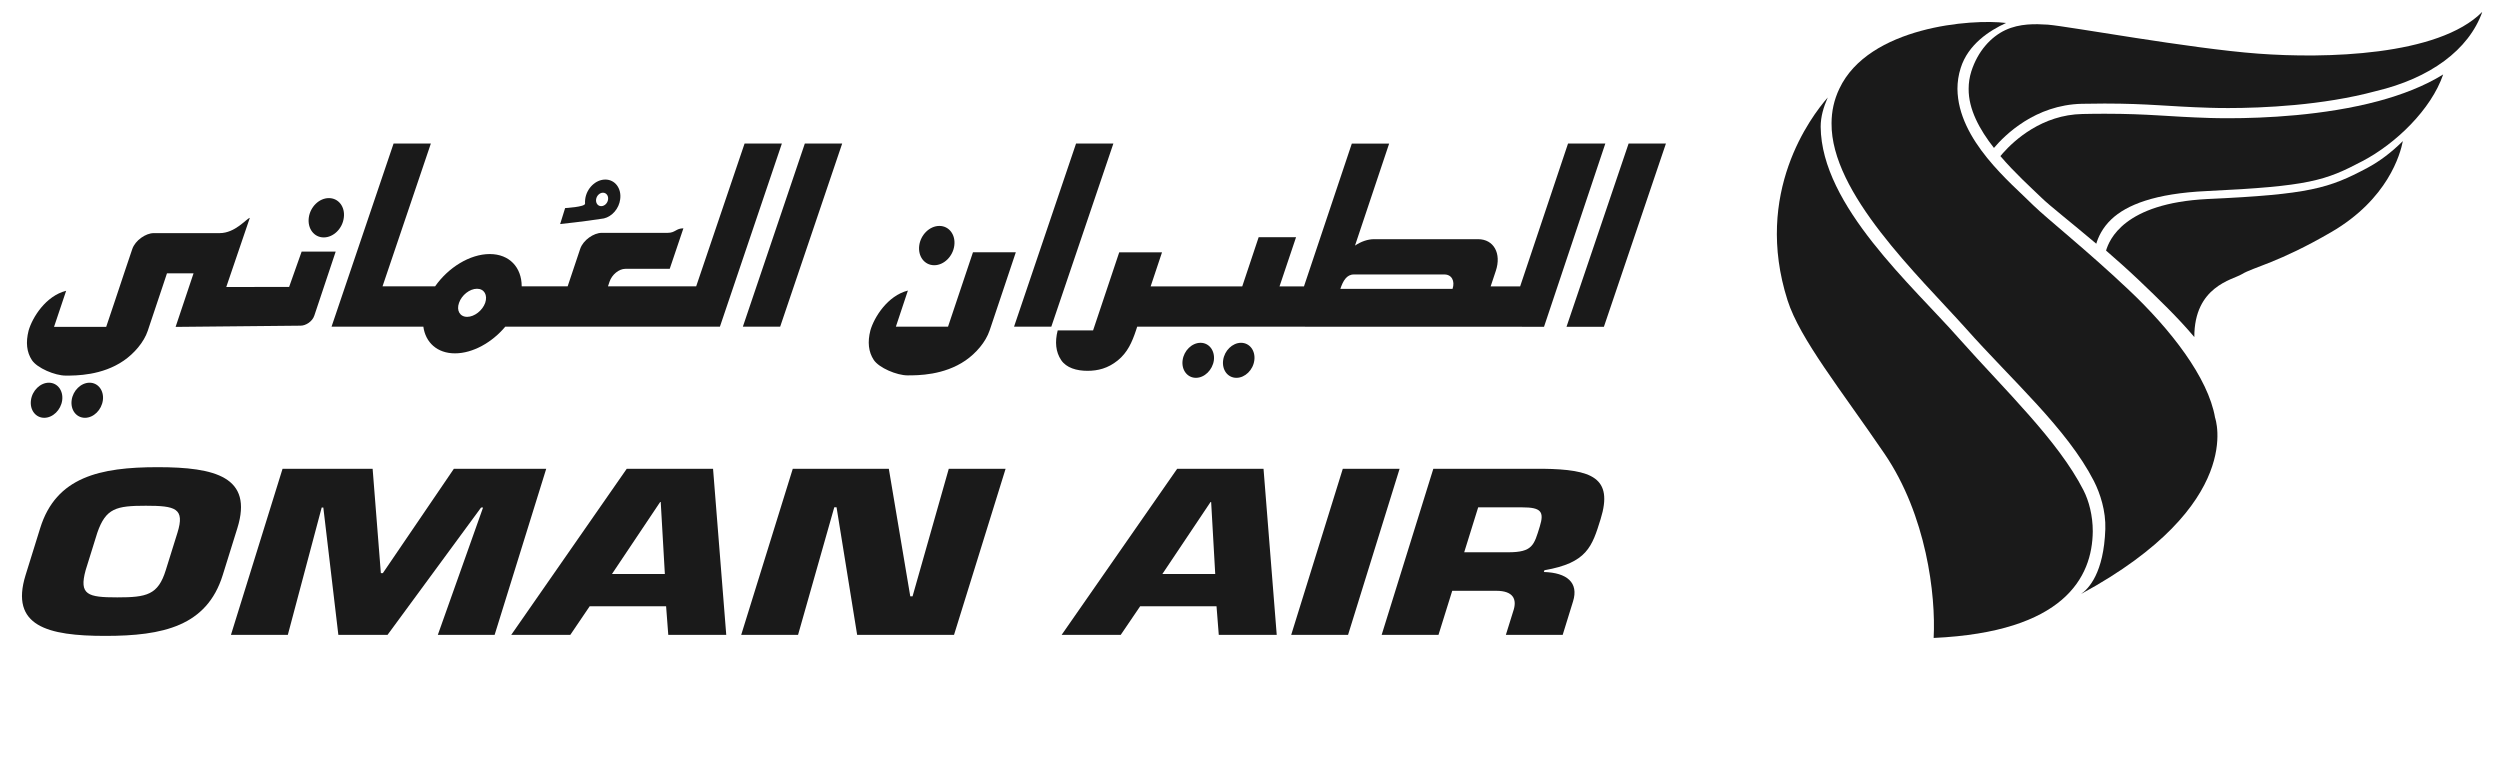 <svg xmlns="http://www.w3.org/2000/svg" width="100" height="31" viewBox="0 0 100 31" fill="none"><g clip-path="url(#clip0_225_1821)"><path d="M84.457 8.77C85.062 8.197 86.195 7.737 88.27 7.642C92.372 7.448 93.007 7.229 94.501 6.443C95.831 5.745 97.249 4.379 97.727 2.978C96.972 3.447 96.073 3.79 95.141 4.042C92.957 4.628 90.536 4.729 89.146 4.729C88.839 4.729 88.584 4.725 88.39 4.719C86.713 4.668 85.967 4.55 84.201 4.55C83.929 4.55 83.63 4.552 83.299 4.56C81.686 4.589 80.574 5.609 80.121 6.121C80.079 6.168 80.046 6.207 80.016 6.244C80.589 6.916 81.234 7.498 81.66 7.909C81.98 8.224 82.833 8.887 83.851 9.749C83.926 9.493 84.093 9.114 84.457 8.77Z" fill="#1A1A1A"></path><path d="M83.273 4.152C83.605 4.147 83.906 4.142 84.182 4.142C85.969 4.142 86.725 4.262 88.382 4.311C88.571 4.317 88.824 4.322 89.127 4.322C90.5 4.322 92.897 4.22 95.026 3.647C97.198 3.133 98.75 2.001 99.293 0.473C97.533 2.254 92.961 2.343 90.331 2.146C87.601 1.944 82.773 1.057 81.912 0.986C81.408 0.955 80.793 0.935 80.216 1.203C79.637 1.474 79.114 2.043 78.853 2.855C78.779 3.09 78.746 3.32 78.746 3.55C78.736 4.37 79.185 5.188 79.758 5.917C80.194 5.403 81.406 4.195 83.273 4.152Z" fill="#1A1A1A"></path><path d="M83.711 21.252C83.711 20.62 83.557 20.034 83.338 19.607C82.326 17.623 80.22 15.63 78.372 13.552C76.51 11.434 72.853 8.231 72.827 5.073C72.827 4.659 72.942 4.286 73.11 3.899C72.442 4.663 70.129 7.712 71.502 12.013C71.994 13.555 73.642 15.598 75.382 18.152C77.056 20.613 77.437 23.796 77.346 25.518C82.555 25.279 83.694 23.103 83.711 21.252Z" fill="#1A1A1A"></path><path d="M94.684 6.721C93.161 7.53 92.387 7.776 88.299 7.961C84.948 8.128 84.371 9.599 84.242 10.023C84.666 10.39 85.11 10.785 85.55 11.202C86.328 11.944 87.116 12.701 87.773 13.482C87.767 11.45 89.308 11.192 89.671 10.969C90.146 10.679 91.131 10.516 93.249 9.285C95.515 7.969 96.014 6.162 96.114 5.643C95.677 6.079 95.192 6.451 94.684 6.721Z" fill="#1A1A1A"></path><path d="M85.17 11.614C83.521 10.05 81.877 8.745 81.33 8.21C80.438 7.316 78.318 5.611 78.298 3.556C78.298 3.281 78.338 2.999 78.428 2.719C78.724 1.776 79.574 1.224 80.242 0.919C78.877 0.744 74.746 1.063 73.575 3.546C73.359 3.998 73.263 4.457 73.262 4.93C73.234 7.726 76.725 11.009 78.634 13.136C80.463 15.198 82.678 17.141 83.754 19.238C84.009 19.739 84.237 20.439 84.213 21.164C84.154 22.916 83.547 23.55 83.241 23.76C89.855 20.174 88.603 16.708 88.603 16.708C88.329 15.102 86.815 13.168 85.17 11.614Z" fill="#1A1A1A"></path><path d="M64.156 13.072L66.637 5.742H65.144L62.66 13.072H64.156Z" fill="#1A1A1A"></path><path d="M42.053 13.066L44.535 5.742H43.042L40.562 13.066H42.053Z" fill="#1A1A1A"></path><path d="M31.207 13.066L33.687 5.742H32.193L29.715 13.066H31.207Z" fill="#1A1A1A"></path><path d="M62.721 5.743L60.806 11.455H59.626L59.831 10.84C60.068 10.137 59.75 9.567 59.122 9.567H54.967C54.71 9.567 54.443 9.661 54.2 9.824L55.566 5.743H54.073L52.159 11.455H51.181L51.842 9.489H50.346L49.69 11.455H46.026L46.481 10.092H44.769L43.723 13.217L42.308 13.215C42.187 13.686 42.233 14.08 42.443 14.399C42.652 14.715 43.065 14.833 43.498 14.833C43.912 14.833 44.316 14.736 44.709 14.418C45.103 14.099 45.282 13.685 45.439 13.217L45.488 13.066L61.761 13.071L64.213 5.742H62.721V5.743ZM58.102 11.555H53.614C53.72 11.235 53.868 10.979 54.15 10.979H57.78C58.064 10.98 58.207 11.235 58.102 11.555Z" fill="#1A1A1A"></path><path d="M36.316 11.622C35.501 11.829 34.967 12.691 34.816 13.214C34.695 13.685 34.74 14.079 34.951 14.398C35.16 14.714 35.873 15.015 36.302 15.015C36.72 15.015 37.754 15.015 38.623 14.417C39.037 14.131 39.429 13.684 39.585 13.216L39.636 13.066L40.177 11.453L40.633 10.09H38.919L37.921 13.067H35.835L36.316 11.622Z" fill="#1A1A1A"></path><path d="M31.275 5.742H29.783L27.847 11.454H24.319L24.381 11.269C24.477 10.983 24.76 10.753 25.014 10.753H26.789L27.336 9.133C27.036 9.133 27.018 9.314 26.704 9.314H24.068C23.752 9.314 23.328 9.601 23.209 9.951L22.706 11.454H20.868C20.868 10.7 20.381 10.162 19.59 10.162C18.796 10.162 17.931 10.7 17.404 11.454H15.301L17.234 5.742H15.743L13.262 13.066H16.934C17.02 13.699 17.488 14.134 18.198 14.134C18.911 14.134 19.682 13.699 20.212 13.066H28.797L31.275 5.742ZM19.408 12.114C19.297 12.423 18.975 12.674 18.686 12.674C18.397 12.674 18.25 12.423 18.361 12.114C18.468 11.802 18.79 11.55 19.08 11.55C19.369 11.55 19.514 11.802 19.408 12.114Z" fill="#1A1A1A"></path><path d="M12.066 10.063L11.565 11.477L9.051 11.48L9.993 8.714C9.852 8.748 9.412 9.325 8.785 9.325H6.147C5.835 9.325 5.409 9.612 5.291 9.962L5.243 10.104L4.98 10.885L4.605 12.011L4.247 13.076H2.161L2.646 11.631C1.827 11.838 1.294 12.7 1.144 13.223C1.024 13.694 1.067 14.088 1.278 14.407C1.489 14.724 2.2 15.024 2.629 15.024C3.046 15.024 4.08 15.024 4.949 14.426C5.363 14.141 5.757 13.693 5.913 13.225L5.962 13.076L6.502 11.464L6.679 10.932H7.742L7.024 13.076L12.021 13.027C12.127 13.027 12.236 12.99 12.349 12.913C12.457 12.836 12.534 12.739 12.574 12.62L13.428 10.063H12.066Z" fill="#1A1A1A"></path><path d="M12.351 8.71C12.296 9.146 12.563 9.497 12.95 9.497C13.338 9.497 13.698 9.146 13.752 8.71C13.812 8.277 13.545 7.924 13.155 7.924C12.767 7.924 12.407 8.275 12.351 8.71Z" fill="#1A1A1A"></path><path d="M2.866 16.01C2.814 16.399 3.054 16.712 3.399 16.712C3.744 16.712 4.062 16.399 4.115 16.01C4.165 15.623 3.927 15.308 3.582 15.308C3.237 15.31 2.917 15.623 2.866 16.01Z" fill="#1A1A1A"></path><path d="M1.238 16.01C1.186 16.399 1.425 16.712 1.77 16.712C2.114 16.712 2.436 16.399 2.488 16.01C2.537 15.623 2.3 15.308 1.953 15.308C1.61 15.31 1.288 15.623 1.238 16.01Z" fill="#1A1A1A"></path><path d="M48.925 14.413C48.874 14.799 49.111 15.113 49.457 15.113C49.802 15.113 50.124 14.799 50.173 14.413C50.224 14.027 49.987 13.712 49.641 13.712C49.296 13.713 48.975 14.027 48.925 14.413Z" fill="#1A1A1A"></path><path d="M47.304 14.413C47.253 14.799 47.493 15.113 47.836 15.113C48.181 15.113 48.5 14.799 48.555 14.413C48.603 14.027 48.366 13.712 48.021 13.712C47.673 13.713 47.354 14.027 47.304 14.413Z" fill="#1A1A1A"></path><path d="M36.769 9.823C36.713 10.256 36.98 10.609 37.37 10.609C37.757 10.609 38.116 10.256 38.172 9.823C38.23 9.389 37.963 9.037 37.576 9.037C37.186 9.037 36.825 9.389 36.769 9.823Z" fill="#1A1A1A"></path><path d="M24.213 7.182C23.824 7.182 23.464 7.533 23.408 7.967C23.399 8.03 23.399 8.088 23.402 8.147V8.148C23.402 8.278 22.605 8.323 22.605 8.323L22.406 8.962C22.406 8.962 23.395 8.858 24.068 8.75C24.096 8.747 24.125 8.744 24.153 8.737H24.156C24.482 8.66 24.762 8.345 24.808 7.967C24.866 7.533 24.599 7.182 24.213 7.182ZM24.323 7.976C24.306 8.126 24.182 8.246 24.047 8.246C23.916 8.246 23.824 8.126 23.844 7.976C23.863 7.829 23.987 7.708 24.119 7.708C24.251 7.709 24.343 7.829 24.323 7.976Z" fill="#1A1A1A"></path><path d="M1.024 23.001L1.608 21.124C2.242 19.078 4.001 18.687 6.307 18.687C8.613 18.687 10.13 19.078 9.495 21.124L8.91 23.001C8.275 25.047 6.519 25.436 4.211 25.436C1.904 25.436 0.39 25.047 1.024 23.001ZM6.631 22.806L7.098 21.31C7.404 20.328 7.014 20.23 5.832 20.23C4.648 20.23 4.232 20.328 3.892 21.31L3.426 22.806C3.154 23.797 3.508 23.895 4.691 23.895C5.872 23.895 6.324 23.797 6.631 22.806Z" fill="#1A1A1A"></path><path d="M11.513 25.395H9.238L11.302 18.751H14.905L15.234 22.924H15.315L18.155 18.751H21.849L19.785 25.395H17.513L19.323 20.3H19.244L15.501 25.395H13.534L12.933 20.3H12.868L11.513 25.395Z" fill="#1A1A1A"></path><path d="M23.587 24.251L22.812 25.395H20.449L25.07 18.751H28.522L29.05 25.395H26.731L26.644 24.251H23.587ZM26.429 20.079H26.407L24.479 22.959H26.594L26.429 20.079Z" fill="#1A1A1A"></path><path d="M31.922 25.395H29.648L31.711 18.751H35.553L36.411 23.854H36.502L37.951 18.751H40.224L38.161 25.395H34.286L33.462 20.291H33.371L31.922 25.395Z" fill="#1A1A1A"></path><path d="M45.606 24.251L44.829 25.395H42.465L47.087 18.751H50.541L51.069 25.395H48.751L48.661 24.251H45.606ZM48.446 20.079H48.423L46.495 22.959H48.609L48.446 20.079Z" fill="#1A1A1A"></path><path d="M53.922 25.395H51.648L53.712 18.751H55.984L53.922 25.395Z" fill="#1A1A1A"></path><path d="M57.333 18.751H61.719C63.676 18.777 64.539 19.104 64.025 20.762C63.682 21.87 63.48 22.516 61.777 22.809L61.754 22.88C62.677 22.906 63.157 23.304 62.921 24.058L62.507 25.396H60.234L60.524 24.465C60.7 23.969 60.531 23.632 59.85 23.632H58.089L57.539 25.396H55.266L57.333 18.751ZM60.329 22.091C61.306 22.091 61.362 21.807 61.593 21.055C61.777 20.461 61.637 20.294 60.888 20.294H59.127L58.568 22.091H60.329Z" fill="#1A1A1A"></path></g><defs><clipPath id="clip0_225_1821"><rect width="99.389" height="25.392" fill="white" transform="translate(0.422 0.488)"></rect></clipPath></defs></svg>